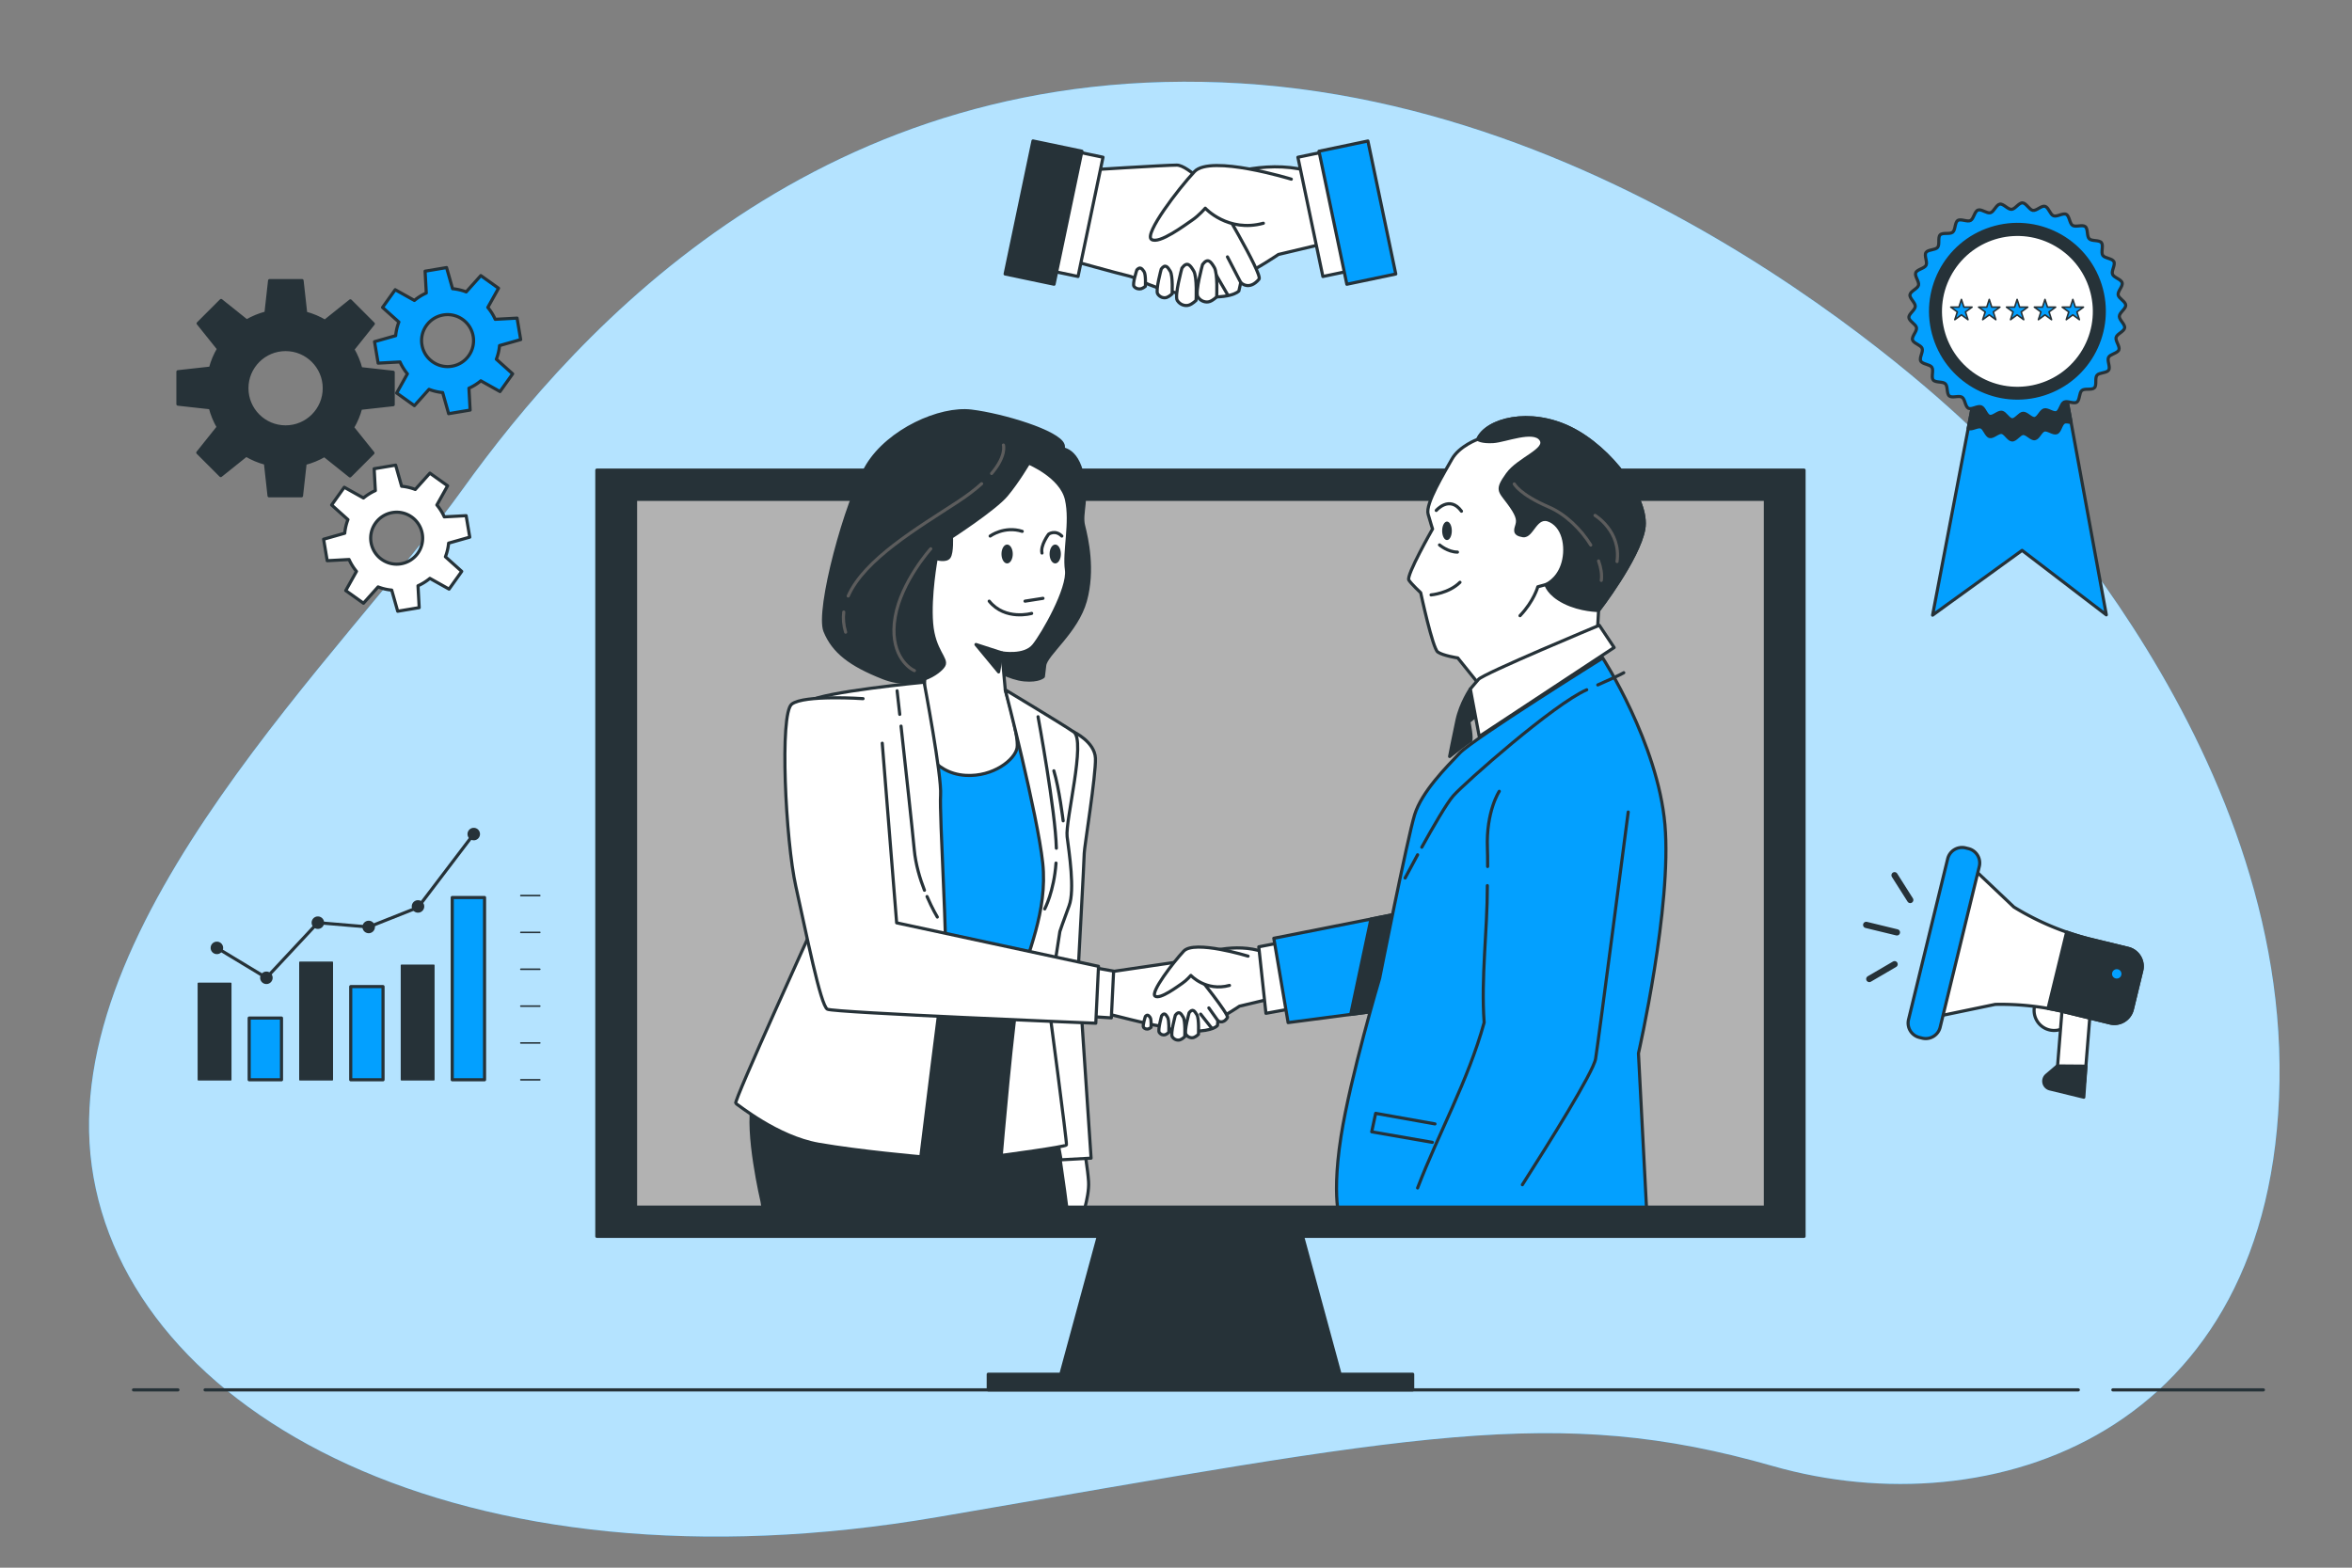 <svg xmlns="http://www.w3.org/2000/svg" width="750" height="500" fill="none"><rect width="100%" height="100%" fill="#808080" stroke="none"/><path fill="#03A0FF" d="M632.12 139.99S529.33 34.72 395.77 26.6c-133.56-8.12-211.46 78.15-248.37 129.61-36.91 51.46-128.96 137.2-118.13 215.71C40.09 450.44 146.59 510 299.11 483.83c152.52-26.17 196.74-36.1 266.23-16.24 69.49 19.85 159.74-9.93 161.54-122.74 1.8-112.81-94.76-204.86-94.76-204.86Z"/><path fill="#fff" d="M632.12 139.99S529.33 34.72 395.77 26.6c-133.56-8.12-211.46 78.15-248.37 129.61-36.91 51.46-128.96 137.2-118.13 215.71C40.09 450.44 146.59 510 299.11 483.83c152.52-26.17 196.74-36.1 266.23-16.24 69.49 19.85 159.74-9.93 161.54-122.74 1.8-112.81-94.76-204.86-94.76-204.86Z" opacity=".7"/><path stroke="#263238" stroke-linecap="round" stroke-linejoin="round" stroke-miterlimit="10" d="M673.74 443.29h48.01M65.39 443.29h597.341M42.57 443.29h14.17"/><path fill="#fff" stroke="#263238" stroke-linecap="round" stroke-linejoin="round" stroke-miterlimit="10" d="M653.5 328.48c3.42.83 6.87-1.27 7.7-4.69l4.08-16.76a6.377 6.377 0 0 0-4.69-7.7 6.377 6.377 0 0 0-7.7 4.69l-4.08 16.76a6.377 6.377 0 0 0 4.69 7.7Z"/><path fill="#fff" stroke="#263238" stroke-linecap="round" stroke-linejoin="round" stroke-miterlimit="10" d="M659.979 348.09c2.45.6 4.6-.98 4.8-3.53l1.69-21.08c.2-2.54-1.61-5.09-4.06-5.68-2.45-.6-4.6.98-4.8 3.53l-1.69 21.08c-.2 2.54 1.62 5.09 4.06 5.68Z"/><path fill="#fff" stroke="#263238" stroke-linecap="round" stroke-linejoin="round" stroke-miterlimit="10" d="m614.92 324.77 21.31-4.43c7.5-.16 14.99.66 22.28 2.44l14.32 3.49c3.16.77 6.35-1.17 7.12-4.33l3-12.34a5.895 5.895 0 0 0-4.33-7.12l-11.58-2.82a86.315 86.315 0 0 1-24.86-10.37l-15.13-14.34-12.13 49.82Z"/><path fill="#263238" stroke="#263238" stroke-linecap="round" stroke-linejoin="round" stroke-miterlimit="10" d="M659.01 297.27c2.63.92 5.3 1.72 8.02 2.38l11.58 2.82c3.16.77 5.1 3.96 4.33 7.12l-3 12.34a5.895 5.895 0 0 1-7.12 4.33l-14.32-3.49c-1.8-.44-3.61-.82-5.42-1.14l5.93-24.36Z"/><path fill="#03A0FF" stroke="#263238" stroke-linecap="round" stroke-linejoin="round" stroke-miterlimit="10" d="m612.07 330.89.89.22c2.54.62 5.1-.94 5.71-3.48l12.48-51.27a4.72 4.72 0 0 0-3.48-5.71l-.89-.22a4.72 4.72 0 0 0-5.71 3.48l-12.48 51.27a4.72 4.72 0 0 0 3.48 5.71Z"/><path stroke="#263238" stroke-linecap="round" stroke-linejoin="round" stroke-miterlimit="10" stroke-width="2" d="m604.13 279.15 5 7.89M596.08 312.24l8.06-4.71M604.88 297.37l-9.79-2.38"/><path fill="#263238" stroke="#263238" stroke-linecap="round" stroke-linejoin="round" stroke-miterlimit="10" d="m656.029 339.97-3.43 2.93a2.54 2.54 0 0 0 1.05 4.4l10.83 2.64.68-9.9-9.13-.07Z"/><path fill="#03A0FF" d="M673.53 310.25c.2-.8 1-1.29 1.81-1.1.81.19 1.29 1 1.1 1.81-.19.81-1 1.29-1.81 1.1-.81-.19-1.3-1-1.1-1.81Z"/><path fill="#03A0FF" stroke="#263238" stroke-linecap="round" stroke-linejoin="round" stroke-miterlimit="10" d="m671.66 196.1-4.81-3.68-5.76-4.41-16.15-12.36v-.01l-.02-.01-.12-.09-17.57 12.72-6.04 4.36-4.93 3.58 11.36-59.58 5.41-28.36 19.98.42 1.49.03 1.16.02 4.77 26.03 11.23 61.34Z"/><path fill="#263238" stroke="#263238" stroke-linecap="round" stroke-linejoin="round" stroke-miterlimit="10" d="M660.429 134.76c-.82-.15-1.68-.36-2.24-.07-1.04.54-1.26 2.9-2.36 3.32-1.09.43-2.84-1.16-3.98-.85-1.13.31-1.84 2.57-3 2.76-1.15.18-2.54-1.74-3.72-1.67-1.16.06-2.33 2.13-3.51 2.07-1.19-.06-2.15-2.22-3.3-2.4-1.17-.18-2.74 1.6-3.86 1.31-1.14-.3-1.64-2.62-2.73-3.03-1.1-.42-3 .99-4.04.46-.02-.01-.05-.02-.07-.04l5.41-28.36 19.98.42 1.49.03 1.16.02 4.77 26.03Z"/><path fill="#03A0FF" stroke="#263238" stroke-linecap="round" stroke-linejoin="round" stroke-miterlimit="10" d="M610.739 97.72c.06-1.19-1.87-2.56-1.7-3.71.18-1.17 2.43-1.9 2.73-3.03.3-1.14-1.3-2.89-.89-3.98.42-1.1 2.77-1.35 3.3-2.39.53-1.05-.67-3.09-.04-4.07.64-.99 2.99-.74 3.73-1.65.74-.92-.02-3.16.81-3.99.83-.83 3.08-.1 3.99-.84.91-.74.64-3.1 1.62-3.74.98-.64 3.03.54 4.07 0 1.04-.54 1.26-2.89 2.36-3.32 1.09-.42 2.85 1.16 3.99.85 1.12-.31 1.84-2.57 3-2.75 1.15-.19 2.54 1.73 3.72 1.67 1.16-.06 2.33-2.13 3.51-2.07 1.18.06 2.15 2.22 3.3 2.4 1.17.18 2.74-1.6 3.86-1.3 1.14.3 1.63 2.62 2.72 3.03 1.1.42 3.01-.99 4.05-.47 1.05.53 1.05 2.9 2.03 3.53.99.64 3.14-.34 4.06.39.92.74.42 3.05 1.25 3.88.83.83 3.15.31 3.89 1.22.74.91-.22 3.07.42 4.05s3.01.95 3.55 2c.54 1.04-.86 2.96-.43 4.05.42 1.09 2.75 1.56 3.06 2.7.31 1.12-1.46 2.71-1.27 3.87.19 1.15 2.36 2.09 2.42 3.28.06 1.16-1.99 2.34-2.04 3.53-.05 1.19 1.87 2.56 1.7 3.71-.18 1.17-2.43 1.9-2.73 3.03-.3 1.14 1.3 2.89.89 3.98-.42 1.1-2.77 1.35-3.3 2.39-.53 1.05.67 3.09.04 4.07-.64.99-2.99.74-3.73 1.65-.74.92.02 3.16-.81 3.99-.83.83-3.08.1-3.99.84-.91.74-.64 3.1-1.62 3.74-.98.64-3.03-.54-4.07 0-1.04.54-1.26 2.89-2.36 3.32-1.09.42-2.85-1.16-3.98-.85-1.12.31-1.84 2.57-3 2.75-1.15.19-2.54-1.73-3.72-1.67-1.16.06-2.33 2.13-3.51 2.07-1.18-.06-2.15-2.22-3.3-2.4-1.17-.18-2.74 1.6-3.86 1.3-1.14-.3-1.63-2.62-2.72-3.03-1.1-.42-3.01.99-4.05.47-1.05-.53-1.05-2.9-2.03-3.53-.99-.64-3.14.34-4.06-.39-.92-.74-.42-3.05-1.25-3.88-.83-.83-3.15-.31-3.89-1.22-.74-.91.22-3.07-.42-4.05s-3.01-.95-3.55-2c-.54-1.04.86-2.96.43-4.05-.42-1.09-2.75-1.56-3.06-2.7-.31-1.12 1.46-2.71 1.27-3.87-.19-1.15-2.36-2.09-2.42-3.28-.08-1.16 1.98-2.34 2.03-3.53Z"/><path fill="#263238" stroke="#263238" stroke-linecap="round" stroke-linejoin="round" stroke-miterlimit="10" d="M651.741 125.647c14.568-4.655 22.604-20.238 17.949-34.806-4.655-14.568-20.239-22.604-34.807-17.948-14.568 4.655-22.603 20.238-17.948 34.806 4.655 14.568 20.238 22.604 34.806 17.948Z"/><path fill="#fff" stroke="#263238" stroke-linecap="round" stroke-linejoin="round" stroke-miterlimit="10" d="M663.805 112.824c7.462-11.32 4.335-26.546-6.985-34.009-11.32-7.463-26.546-4.335-34.009 6.985-7.462 11.32-4.335 26.546 6.985 34.009 11.32 7.462 26.546 4.335 34.009-6.985Z"/><path fill="#03A0FF" stroke="#263238" stroke-linecap="round" stroke-linejoin="round" stroke-miterlimit="10" stroke-width=".5" d="m625.45 95.5.8 2.46h2.59l-2.1 1.52.8 2.47-2.09-1.53-2.1 1.53.8-2.47-2.09-1.52h2.59l.8-2.46ZM634.329 95.5l.8 2.46h2.59l-2.1 1.52.8 2.47-2.09-1.53-2.09 1.53.8-2.47-2.1-1.52h2.59l.8-2.46ZM643.209 95.5l.8 2.46h2.59l-2.09 1.52.8 2.47-2.1-1.53-2.09 1.53.8-2.47-2.1-1.52h2.59l.8-2.46ZM652.1 95.5l.8 2.46h2.59l-2.1 1.52.8 2.47-2.09-1.53-2.1 1.53.8-2.47-2.09-1.52h2.59l.8-2.46ZM660.98 95.5l.8 2.46h2.59l-2.1 1.52.8 2.47-2.09-1.53-2.09 1.53.8-2.47-2.1-1.52h2.59l.8-2.46Z"/><path fill="#fff" stroke="#263238" stroke-linecap="round" stroke-linejoin="round" stroke-miterlimit="10" d="m418.979 55.09 3.09 22.64-14.41 3.43s-6.52 4.46-12.35 7.2-9.95 3.77-12.01 3.77c-2.06 0-9.61-3.09-9.61-3.09s5.15-27.79 10.98-30.88c5.83-3.07 21.27-7.53 34.31-3.07Z"/><path fill="#fff" stroke="#263238" stroke-linecap="round" stroke-linejoin="round" stroke-miterlimit="10" d="M345.719 54.3s25.76-1.64 29.53-1.64c3.77 0 12.16 9.29 12.16 9.29s15.36 25.58 14.07 27.1c-3.25 3.84-5.83 1.06-5.83 1.06l-.6 2.7s-2.5 3.11-15.19 1.39-16.81-5.49-19.9-6.18c-3.09-.69-19.73-5.33-19.73-5.33l5.49-28.39Z"/><path stroke="#263238" stroke-linecap="round" stroke-linejoin="round" stroke-miterlimit="10" d="m395.649 90.11-4.24-8.18M391.409 93.9l-5.26-9.05"/><path fill="#fff" d="M411.77 57.14s-25.73-7.89-30.88-2.4c-5.15 5.49-16.12 19.9-13.72 21.61 2.4 1.71 10.98-4.8 13.04-6.18 2.06-1.38 4.12-3.77 4.12-3.77s7.2 7.89 18.53 4.8"/><path stroke="#263238" stroke-linecap="round" stroke-linejoin="round" stroke-miterlimit="10" d="M411.77 57.14s-25.73-7.89-30.88-2.4c-5.15 5.49-16.12 19.9-13.72 21.61 2.4 1.71 10.98-4.8 13.04-6.18 2.06-1.38 4.12-3.77 4.12-3.77s7.2 7.89 18.53 4.8"/><path fill="#fff" stroke="#263238" stroke-linecap="round" stroke-linejoin="round" stroke-miterlimit="10" d="M383.469 84.36s-2.44 8.82-1.5 10.32 2.63 1.88 3.75 1.5c1.13-.38 2.25-1.5 2.25-1.5s.38-7.51-.75-9.38c-1.12-1.88-2.06-3.19-3.75-.94ZM376.899 85.49s-2.44 8.82-1.5 10.32 2.63 1.88 3.75 1.5c1.13-.38 2.25-1.5 2.25-1.5s.38-7.51-.75-9.38c-1.12-1.88-2.06-3.19-3.75-.94ZM370.299 85.8s-1.87 6.76-1.15 7.92c.72 1.15 2.01 1.44 2.88 1.15.86-.29 1.73-1.15 1.73-1.15s.29-5.76-.58-7.2c-.87-1.44-1.59-2.44-2.88-.72ZM362.51 86.09s-1.47 4.48-.91 5.24c.57.76 1.59.95 2.27.76.68-.19 1.36-.76 1.36-.76s.23-3.81-.45-4.76c-.68-.96-1.25-1.62-2.27-.48ZM423.619 48.114l-9.749 2.042 7.964 38.027 9.749-2.042-7.964-38.027Z"/><path fill="#03A0FF" stroke="#263238" stroke-linecap="round" stroke-linejoin="round" stroke-miterlimit="10" d="m436.196 44.97-15.602 3.267 8.884 42.422 15.603-3.268-8.885-42.421Z"/><path fill="#fff" stroke="#263238" stroke-linecap="round" stroke-linejoin="round" stroke-miterlimit="10" d="m334.013 86.135 9.749 2.042 7.964-38.027-9.749-2.041-7.964 38.026Z"/><path fill="#263238" stroke="#263238" stroke-linecap="round" stroke-linejoin="round" stroke-miterlimit="10" d="m320.51 87.38 15.602 3.268 8.885-42.421-15.602-3.268-8.885 42.421ZM125.38 129.07v-10.34l-10.33-1.15c-.57-2.18-1.43-4.25-2.53-6.16l6.52-8.16-7.31-7.31-8.12 6.5c-1.9-1.12-3.96-1.99-6.14-2.57L96.32 89.5H85.97l-1.15 10.33c-2.18.57-4.25 1.43-6.16 2.53l-8.16-6.52-7.31 7.31 6.5 8.12c-1.12 1.9-1.99 3.96-2.57 6.14l-10.38 1.15v10.34l10.33 1.15c.57 2.18 1.43 4.25 2.53 6.16l-6.52 8.16 7.31 7.31 8.12-6.5c1.9 1.12 3.96 1.99 6.14 2.57l1.15 10.38h10.34l1.15-10.33c2.18-.57 4.25-1.43 6.16-2.53l8.16 6.52 7.31-7.31-6.5-8.12c1.12-1.9 1.99-3.96 2.57-6.14l10.39-1.15Zm-34.31 7.09c-6.82 0-12.34-5.53-12.34-12.34 0-6.82 5.53-12.34 12.34-12.34s12.34 5.53 12.34 12.34-5.53 12.34-12.34 12.34Z"/><path fill="#03A0FF" stroke="#263238" stroke-linecap="round" stroke-linejoin="round" stroke-miterlimit="10" d="m166.031 108.31-1.15-6.85-6.97.38c-.62-1.38-1.42-2.65-2.36-3.79l3.42-6.12-5.65-4.03-4.66 5.2a16.33 16.33 0 0 0-4.35-1.02l-1.91-6.74-6.85 1.15.38 6.97c-1.38.62-2.65 1.42-3.79 2.36l-6.12-3.42-4.03 5.65 5.2 4.66a16.33 16.33 0 0 0-1.02 4.35l-6.74 1.91 1.15 6.85 6.97-.38c.62 1.38 1.42 2.65 2.36 3.79l-3.42 6.12 5.65 4.03 4.66-5.2c1.38.53 2.84.88 4.35 1.02l1.91 6.74 6.85-1.15-.38-6.97c1.38-.62 2.65-1.42 3.79-2.36l6.12 3.42 4.03-5.65-5.2-4.66c.53-1.38.88-2.84 1.02-4.35l6.74-1.91Zm-21.94 8.49c-4.51.76-8.78-2.29-9.54-6.8-.76-4.51 2.29-8.78 6.8-9.54 4.51-.76 8.78 2.29 9.54 6.8.76 4.52-2.28 8.79-6.8 9.54Z"/><path fill="#fff" stroke="#263238" stroke-linecap="round" stroke-linejoin="round" stroke-miterlimit="10" d="m149.79 171.32-1.15-6.85-6.97.38c-.62-1.38-1.42-2.65-2.36-3.79l3.42-6.12-5.65-4.03-4.66 5.2a16.33 16.33 0 0 0-4.35-1.02l-1.91-6.74-6.85 1.15.38 6.97c-1.38.62-2.65 1.42-3.79 2.36l-6.12-3.42-4.03 5.65 5.2 4.66a16.33 16.33 0 0 0-1.02 4.35l-6.74 1.91 1.15 6.85 6.97-.38c.62 1.38 1.42 2.65 2.36 3.79l-3.42 6.12 5.65 4.03 4.66-5.2c1.38.53 2.84.88 4.35 1.02l1.91 6.74 6.85-1.15-.38-6.97c1.38-.62 2.65-1.42 3.79-2.36l6.12 3.42 4.03-5.65-5.2-4.66c.53-1.38.88-2.84 1.02-4.35l6.74-1.91Zm-21.93 8.5c-4.51.76-8.78-2.29-9.54-6.8-.76-4.51 2.29-8.78 6.8-9.54 4.51-.76 8.78 2.29 9.54 6.8.76 4.51-2.29 8.78-6.8 9.54Z"/><path fill="#263238" stroke="#263238" stroke-linecap="round" stroke-linejoin="round" stroke-miterlimit="10" stroke-width=".5" d="M73.57 313.65h-10.3v30.73h10.3v-30.73Z"/><path fill="#03A0FF" stroke="#263238" stroke-linecap="round" stroke-linejoin="round" stroke-miterlimit="10" d="M89.76 324.7h-10.3v19.68h10.3V324.7Z"/><path fill="#263238" stroke="#263238" stroke-linecap="round" stroke-linejoin="round" stroke-miterlimit="10" stroke-width=".5" d="M105.949 306.92h-10.3v37.46h10.3v-37.46Z"/><path fill="#03A0FF" stroke="#263238" stroke-linecap="round" stroke-linejoin="round" stroke-miterlimit="10" d="M122.14 314.67h-10.3v29.71h10.3v-29.71Z"/><path fill="#263238" stroke="#263238" stroke-linecap="round" stroke-linejoin="round" stroke-miterlimit="10" stroke-width=".5" d="M138.329 307.88h-10.3v36.5h10.3v-36.5Z"/><path fill="#03A0FF" stroke="#263238" stroke-linecap="round" stroke-linejoin="round" stroke-miterlimit="10" d="M154.51 286.25h-10.3v58.13h10.3v-58.13Z"/><path stroke="#263238" stroke-linecap="round" stroke-linejoin="round" stroke-miterlimit="10" stroke-width=".5" d="M166.09 285.63h6.03M166.09 297.38h6.03M166.09 309.14h6.03M166.09 320.89h6.03M166.09 332.64h6.03M166.09 344.39h6.03"/><path stroke="#263238" stroke-linecap="round" stroke-linejoin="round" stroke-miterlimit="10" d="m69.16 302.32 15.79 9.54 16.41-17.58 16.21 1.37 15.72-6.24 17.77-23.39"/><path fill="#263238" d="M71.15 302.32c0-1.1-.89-1.99-1.99-1.99s-1.99.89-1.99 1.99.89 1.99 1.99 1.99 1.99-.89 1.99-1.99ZM86.94 311.86c0-1.1-.89-1.99-1.99-1.99s-1.99.89-1.99 1.99.89 1.99 1.99 1.99c1.1.01 1.99-.89 1.99-1.99ZM103.35 294.28c0-1.1-.89-1.99-1.99-1.99s-1.99.89-1.99 1.99.89 1.99 1.99 1.99 1.99-.89 1.99-1.99ZM119.56 295.65c0-1.1-.89-1.99-1.99-1.99s-1.99.89-1.99 1.99.89 1.99 1.99 1.99 1.99-.89 1.99-1.99ZM135.28 289.1c0-1.1-.89-1.99-1.99-1.99s-1.99.89-1.99 1.99.89 1.99 1.99 1.99 1.99-.89 1.99-1.99ZM153.06 266.02c0-1.1-.89-1.99-1.99-1.99s-1.99.89-1.99 1.99a1.989 1.989 0 1 0 3.98 0Z"/><path fill="#263238" stroke="#263238" stroke-linecap="round" stroke-linejoin="round" stroke-miterlimit="10" d="M427.32 438.3h-89.04l13.35-49.15h62.33l13.36 49.15ZM450.47 438.3H315.13v4.99h135.34v-4.99Z"/><path fill="#263238" stroke="#263238" stroke-linecap="round" stroke-linejoin="round" stroke-miterlimit="10" d="M575.27 149.94H190.32v244.37h384.95V149.94Z"/><path fill="#B2B2B2" stroke="#263238" stroke-linecap="round" stroke-linejoin="round" stroke-miterlimit="10" d="M562.94 159.26H202.66V385h360.28V159.26Z"/><path fill="#03A0FF" stroke="#263238" stroke-linecap="round" stroke-linejoin="round" stroke-miterlimit="10" d="m311.51 216.22-23.35 3.9 7.36 107.65 33.82 2.73s7.35-41.39 7.77-48.11c.42-6.72-11.96-57.14-11.96-57.14l-13.64-9.03Z"/><path fill="#fff" stroke="#263238" stroke-linecap="round" stroke-linejoin="round" stroke-miterlimit="10" d="M346 384.99c.53-2.03 1.3-5.5 1.12-8.16-.27-3.99-1.33-10.1-1.33-10.1l-9.57.8 3.7 17.47H346v-.01Z"/><path fill="#263238" stroke="#263238" stroke-linecap="round" stroke-linejoin="round" stroke-miterlimit="10" d="M243.28 384.99h96.88c-.27-2.13-.95-7.51-1.77-12.89-1.05-6.93-8.19-55.46-8.19-55.46l-71.22-6.72s-16.6 32.14-18.91 41.6c-2.31 9.46 2.94 31.72 2.94 31.72l.27 1.75ZM337.13 143.1s5.46-1.26 7.77 7.35c2.31 8.61-.42 13.03.63 17.23 1.05 4.2 3.3 14.07.57 23.94-2.73 9.87-12.55 17.03-12.97 20.6l-.42 3.57s-1.47 1.47-6.09 1.05c-4.62-.42-10.29-3.78-10.29-3.78l.63-7.14s7.98 0 9.87-1.47c1.89-1.47 10.08-15.97 10.71-20.17.63-4.2 1.05-16.18.42-19.75-.63-3.57-5.04-10.92-6.72-11.55-1.68-.63-9.45-6.09-9.45-6.09s10.72-6.52 15.34-3.79Z"/><path fill="#fff" stroke="#263238" stroke-linecap="round" stroke-linejoin="round" stroke-miterlimit="10" d="M342.38 233.44s6.72 3.15 6.93 8.4c.21 5.25-3.57 28.57-3.57 30.25 0 1.68-1.89 36.56-1.89 36.56l4.07 60.73-9.57.53s-8.36-44.88-7.52-50.34c.84-5.46 5.88-32.35 6.3-37.19.42-4.83-.63-25.42.84-31.51s4.41-17.43 4.41-17.43ZM328.01 147.68s10.38 4.25 12.06 11.6c1.68 7.35-.84 16.6 0 22.48.84 5.88-7.56 20.59-10.5 24.16-2.94 3.57-10.08 2.31-10.08 2.31l1.07 11.77s4.4 14.7 3.77 18.48c-.63 3.78-7.58 9.33-16.39 8.82-10.92-.63-14.3-10.8-14.3-10.8l1.47-23.32s.64-5.79-.41-14.41c-1.05-8.61 1.26-21.64 2.1-23.74.84-2.1 8.61-10.71 13.45-14.08 4.83-3.36 14.29-13.03 14.29-13.03s2.76-1.13 3.47-.24Z"/><path fill="#fff" stroke="#263238" stroke-linecap="round" stroke-linejoin="round" stroke-miterlimit="10" d="M294.68 217.59s-32.34 3.03-36.97 6.18c-4.62 3.15 2.1 70.59 2.1 70.59s-26.05 57.14-25.21 57.56c.84.42 13.24 10.71 26.47 13.03 13.24 2.31 32.56 3.99 32.56 3.99s6.93-56.72 7.77-61.14c.84-4.41-1.89-48.11-1.47-54.2.43-6.09-5.25-36.01-5.25-36.01Z"/><path stroke="#263238" stroke-linecap="round" stroke-linejoin="round" stroke-miterlimit="10" d="M295.61 285.94c1.71 3.97 3.28 6.54 3.28 6.54M287.32 231.59c1.39 12.58 3.53 32.15 4.22 39.45.44 4.68 1.81 9.22 3.25 12.9M286.07 220.33s.33 2.97.84 7.51"/><path fill="#263238" stroke="#263238" stroke-linecap="round" stroke-linejoin="round" stroke-miterlimit="10" d="M328.01 147.68s-3.41 5.85-7.07 10.23c-3.65 4.39-17.54 13.4-17.54 13.4s.24 4.87-.73 6.34c-.97 1.46-4.14.49-4.14.49s-2.19 11.94-1.46 20.71c.73 8.77 5.12 11.21 3.9 13.4-1.22 2.19-8.91 8.03-19.38 3.89-10.48-4.14-15.84-8.28-18.52-14.86-2.68-6.58 6.71-41.66 13.53-52.86 6.82-11.21 23.15-18.52 33.14-17.3 9.99 1.22 27.78 6.58 29.24 10.72 1.46 4.13-10.97 5.84-10.97 5.84Z"/><path stroke="#5C5C5C" stroke-linecap="round" stroke-linejoin="round" stroke-miterlimit="10" d="M296.791 175.03s-9.4 10.46-11.34 21.75c-1.94 11.29 3.87 16.13 6.13 17.1M269.05 195.21c-.24 2.09-.07 4.22.6 6.41M313.01 154.28c-1.95 1.76-4.42 3.68-7.55 5.73-12.77 8.35-29.83 18.37-34.98 30.08M319.97 141.94s1.07 3.38-3.77 9.07"/><path fill="#fff" stroke="#263238" stroke-linecap="round" stroke-linejoin="round" stroke-miterlimit="10" d="M320.55 220s17.84 10.71 21.83 13.44c3.99 2.73-2.73 28.36-2.1 33.4.63 5.04 2.52 17.02.63 22.06-1.89 5.04-2.94 8.19-2.94 8.19l-3.57 23.11s5.88 44.33 5.67 44.96c-.21.63-20.8 3.36-20.8 3.36s3.78-44.96 5.88-54.41c2.1-9.45 9.03-23.32 7.35-38.87-1.67-15.54-11.95-55.24-11.95-55.24Z"/><path stroke="#263238" stroke-linecap="round" stroke-linejoin="round" stroke-miterlimit="10" d="M336.74 275.27c-.65 9.08-3.6 14.62-3.6 14.62M331.01 228.6s5.56 30.06 5.84 41.93M339.02 261.8s-1.28-10.49-2.97-15.96"/><path fill="#263238" d="M322.95 176.69c0 1.66-.81 3.01-1.8 3.01-1 0-1.8-1.35-1.8-3.01 0-1.66.81-3.01 1.8-3.01 1 0 1.8 1.35 1.8 3.01ZM338.29 176.69c0 1.66-.81 3.01-1.8 3.01-1 0-1.8-1.35-1.8-3.01 0-1.66.81-3.01 1.8-3.01 1 0 1.8 1.35 1.8 3.01Z"/><path stroke="#263238" stroke-linecap="round" stroke-linejoin="round" stroke-miterlimit="10" d="M315.74 170.97s4.51-3.31 10.23-1.5M338.59 170.97c-2.11-2.11-4.21-.6-4.21-.6s-2.71 3.61-2.11 6.02M332.58 190.83l-5.72.9M328.97 195.64s-8.42 2.41-13.53-3.91"/><path fill="#263238" stroke="#263238" stroke-linecap="round" stroke-linejoin="round" stroke-miterlimit="10" d="m319.48 208.23-8.26-2.67 7.22 8.73 1.04-6.06ZM468.86 219.76s-3.07 4.49-4.25 9.93c-1.18 5.44-2.36 11.58-2.36 11.58s5.91-4.73 6.62-4.96c.71-.24-.47-6.14-.47-6.14l4.02-3.31-3.56-7.1Z"/><path fill="#fff" stroke="#263238" stroke-linecap="round" stroke-linejoin="round" stroke-miterlimit="10" d="M471.22 140.11s-5.91 2.13-8.27 6.38c-2.36 4.25-8.51 14.18-7.56 17.49.95 3.31 1.42 4.73 1.42 4.73s-8.51 14.89-7.56 16.31c.95 1.42 3.78 4.02 3.78 4.02s3.78 17.73 5.44 18.91c1.65 1.18 6.38 1.89 6.38 1.89l6.85 8.51 37.58-15.36.47-8.27s12.76-16.54 14.42-26c1.65-9.45-10.4-25.76-23.4-32.14-13-6.39-26.71-2.85-29.55 3.53Z"/><path stroke="#263238" stroke-linecap="round" stroke-linejoin="round" stroke-miterlimit="10" d="M459.029 173.8s2.67 2.29 5.72 2.29"/><path fill="#263238" stroke="#263238" stroke-linecap="round" stroke-linejoin="round" stroke-miterlimit="10" d="M500.76 136.57c-13-6.38-26.71-2.84-29.54 3.55 0 0 1.18.95 4.96.71 3.78-.24 12.76-4.02 15.13-.71 2.36 3.31-7.09 6.14-10.64 11.11-3.55 4.96-2.6 5.2.24 8.98 2.84 3.78 3.31 5.44 2.84 7.09-.47 1.65-1.18 3.07 1.89 3.55 3.07.47 4.02-7.09 8.74-4.73 4.73 2.36 5.44 9.45 3.78 14.18-1.65 4.73-5.2 6.14-5.2 6.14s.71 3.07 5.91 5.67 10.87 2.6 10.87 2.6 12.76-16.54 14.42-26c1.66-9.45-10.4-25.76-23.4-32.14Z"/><path stroke="#5C5C5C" stroke-linecap="round" stroke-linejoin="round" stroke-miterlimit="10" d="M509.75 178.91c.79 2.23 1.12 4.36.87 6.2M482.87 154.35s1.67 3.34 11.03 7.36c5.27 2.26 10.22 7.05 13.36 12.13M508.62 164.38s8.36 5.02 7.02 14.71"/><path fill="#263238" d="M462.95 169.3c0 1.63-.69 2.95-1.54 2.95-.85 0-1.54-1.32-1.54-2.95 0-1.63.69-2.95 1.54-2.95.85 0 1.54 1.32 1.54 2.95Z"/><path stroke="#263238" stroke-linecap="round" stroke-linejoin="round" stroke-miterlimit="10" d="M457.99 162.8s4.25-4.96 8.04.24M456.33 189.74s5.67-.47 9.22-4.02"/><path fill="#fff" d="m492.97 186.44-2.6.71s-1.18 4.49-5.67 9.22"/><path stroke="#263238" stroke-linecap="round" stroke-linejoin="round" stroke-miterlimit="10" d="m492.97 186.44-2.6.71s-1.18 4.49-5.67 9.22"/><path fill="#fff" stroke="#263238" stroke-linecap="round" stroke-linejoin="round" stroke-miterlimit="10" d="M509.98 199.43s-36.87 15.36-38.52 17.25c-1.65 1.89-2.6 3.07-2.6 3.07l2.84 15.13 43.01-28.36-4.73-7.09ZM402.77 303.58l2.05 15.05-9.58 2.28s-4.33 2.96-8.21 4.79c-3.88 1.82-6.61 2.51-7.98 2.51s-6.38-2.05-6.38-2.05 3.42-18.47 7.3-20.52c3.87-2.06 14.13-5.03 22.8-2.06Z"/><path fill="#fff" stroke="#263238" stroke-linecap="round" stroke-linejoin="round" stroke-miterlimit="10" d="M354.54 309.89s18.02-2.66 20.05-2.95c2.03-.28 7.23 4.08 7.23 4.08s10.17 12.6 9.59 13.52c-1.46 2.31-3.06 1.01-3.06 1.01l-.12 1.49s-1.11 1.86-8.06 1.88c-6.95.03-9.45-1.69-11.16-1.83-1.71-.14-15.19-3.58-15.19-3.58l.72-13.62Z"/><path fill="#fff" stroke="#263238" stroke-linecap="round" stroke-linejoin="round" stroke-miterlimit="10" d="m348.5 308.55 6.61 1.18-.73 14.91-6.01-.39.13-15.7Z"/><path fill="#fff" d="M275.21 222.83s-18.8-1.31-22.74 1.75c-3.94 3.06-1.97 43.51 1.31 58.16 3.28 14.65 7.87 38.05 10.06 39.14 2.19 1.09 85.58 4.47 85.58 4.47l.87-18.15-64.37-13.87-4.59-57.29"/><path stroke="#263238" stroke-linecap="round" stroke-linejoin="round" stroke-miterlimit="10" d="M275.21 222.83s-18.8-1.31-22.74 1.75c-3.94 3.06-1.97 43.51 1.31 58.16 3.28 14.65 7.87 38.05 10.06 39.14 2.19 1.09 85.58 4.47 85.58 4.47l.87-18.15-64.37-13.87-4.59-57.29M388.371 325.55l-2.9-4.08M386.37 327.91l-3.51-4.47"/><path fill="#fff" d="M397.98 304.95s-17.1-5.24-20.52-1.6c-3.42 3.65-10.72 13.22-9.12 14.36 1.6 1.14 7.3-3.19 8.66-4.1 1.37-.91 2.74-2.51 2.74-2.51s4.79 5.24 12.31 3.19"/><path stroke="#263238" stroke-linecap="round" stroke-linejoin="round" stroke-miterlimit="10" d="M397.98 304.95s-17.1-5.24-20.52-1.6c-3.42 3.65-10.72 13.22-9.12 14.36 1.6 1.14 7.3-3.19 8.66-4.1 1.37-.91 2.74-2.51 2.74-2.51s4.79 5.24 12.31 3.19"/><path fill="#fff" stroke="#263238" stroke-linecap="round" stroke-linejoin="round" stroke-miterlimit="10" d="M379.171 323.03s-1.62 5.86-1 6.86c.62 1 1.75 1.25 2.49 1 .75-.25 1.5-1 1.5-1s.25-4.99-.5-6.24c-.74-1.24-1.37-2.11-2.49-.62ZM374.801 323.78s-1.62 5.86-1 6.86c.62 1 1.75 1.25 2.49 1 .75-.25 1.5-1 1.5-1s.25-4.99-.5-6.24c-.74-1.24-1.36-2.11-2.49-.62ZM370.411 323.99s-1.24 4.5-.77 5.26c.48.77 1.34.96 1.91.77.57-.19 1.15-.77 1.15-.77s.19-3.83-.38-4.78c-.57-.95-1.05-1.62-1.91-.48ZM365.24 324.18s-.98 2.98-.6 3.48c.38.51 1.05.63 1.51.51.45-.13.9-.51.9-.51s.15-2.53-.3-3.16c-.46-.63-.83-1.08-1.51-.32ZM401.4 301.98l2.28 21.21 7.52-1.37-2.73-21.21-7.07 1.37Z"/><path fill="#03A0FF" stroke="#263238" stroke-linecap="round" stroke-linejoin="round" stroke-miterlimit="10" d="m406.19 299.25 4.56 26.9 31.23-4.1 3.42-30.56-39.21 7.76Z"/><path fill="#263238" stroke="#263238" stroke-linecap="round" stroke-linejoin="round" stroke-miterlimit="10" d="m430.71 323.53 11.27-1.48 3.42-30.56-8.23 1.63-6.46 30.41Z"/><path fill="#03A0FF" stroke="#263238" stroke-linecap="round" stroke-linejoin="round" stroke-miterlimit="10" d="m525.02 384.99-2.55-49.04s10.72-46.97 8.44-72.96c-2.28-25.99-19.84-53.13-19.84-53.13s-41.27 25.77-45.6 30.33c-4.33 4.56-12.08 12.31-14.36 19.61-2.28 7.3-11.17 52.21-11.17 52.21s-9.35 31.47-12.31 50.39c-1.8 11.52-1.58 18.71-1.13 22.59h98.52v0Z"/><path stroke="#263238" stroke-linecap="round" stroke-linejoin="round" stroke-miterlimit="10" d="M509.5 218.45c7.2-3.17 8.28-3.89 8.28-3.89M453.38 270.21c3.57-6.44 7.98-14.08 10.05-16.41 3.78-4.25 32.14-29.31 42.54-33.8M448.061 280.03s1.69-3.2 3.98-7.4M474.28 282.46c.02 14.65-2.05 29.16-1.02 43.68-5.18 18.66-14.51 35.24-21.22 52.75M478.08 252.38s-4.25 6.38-3.78 18.2c.06 1.45.08 3.42.07 5.78M519.2 258.99s-9.45 72.79-10.4 78.7c-.68 4.23-15.17 27.37-23.35 40.17"/><path stroke="#263238" stroke-linecap="round" stroke-linejoin="round" stroke-miterlimit="10" d="m456.74 364.34-19.33-3.36 1.26-5.89 18.91 3.37"/></svg>